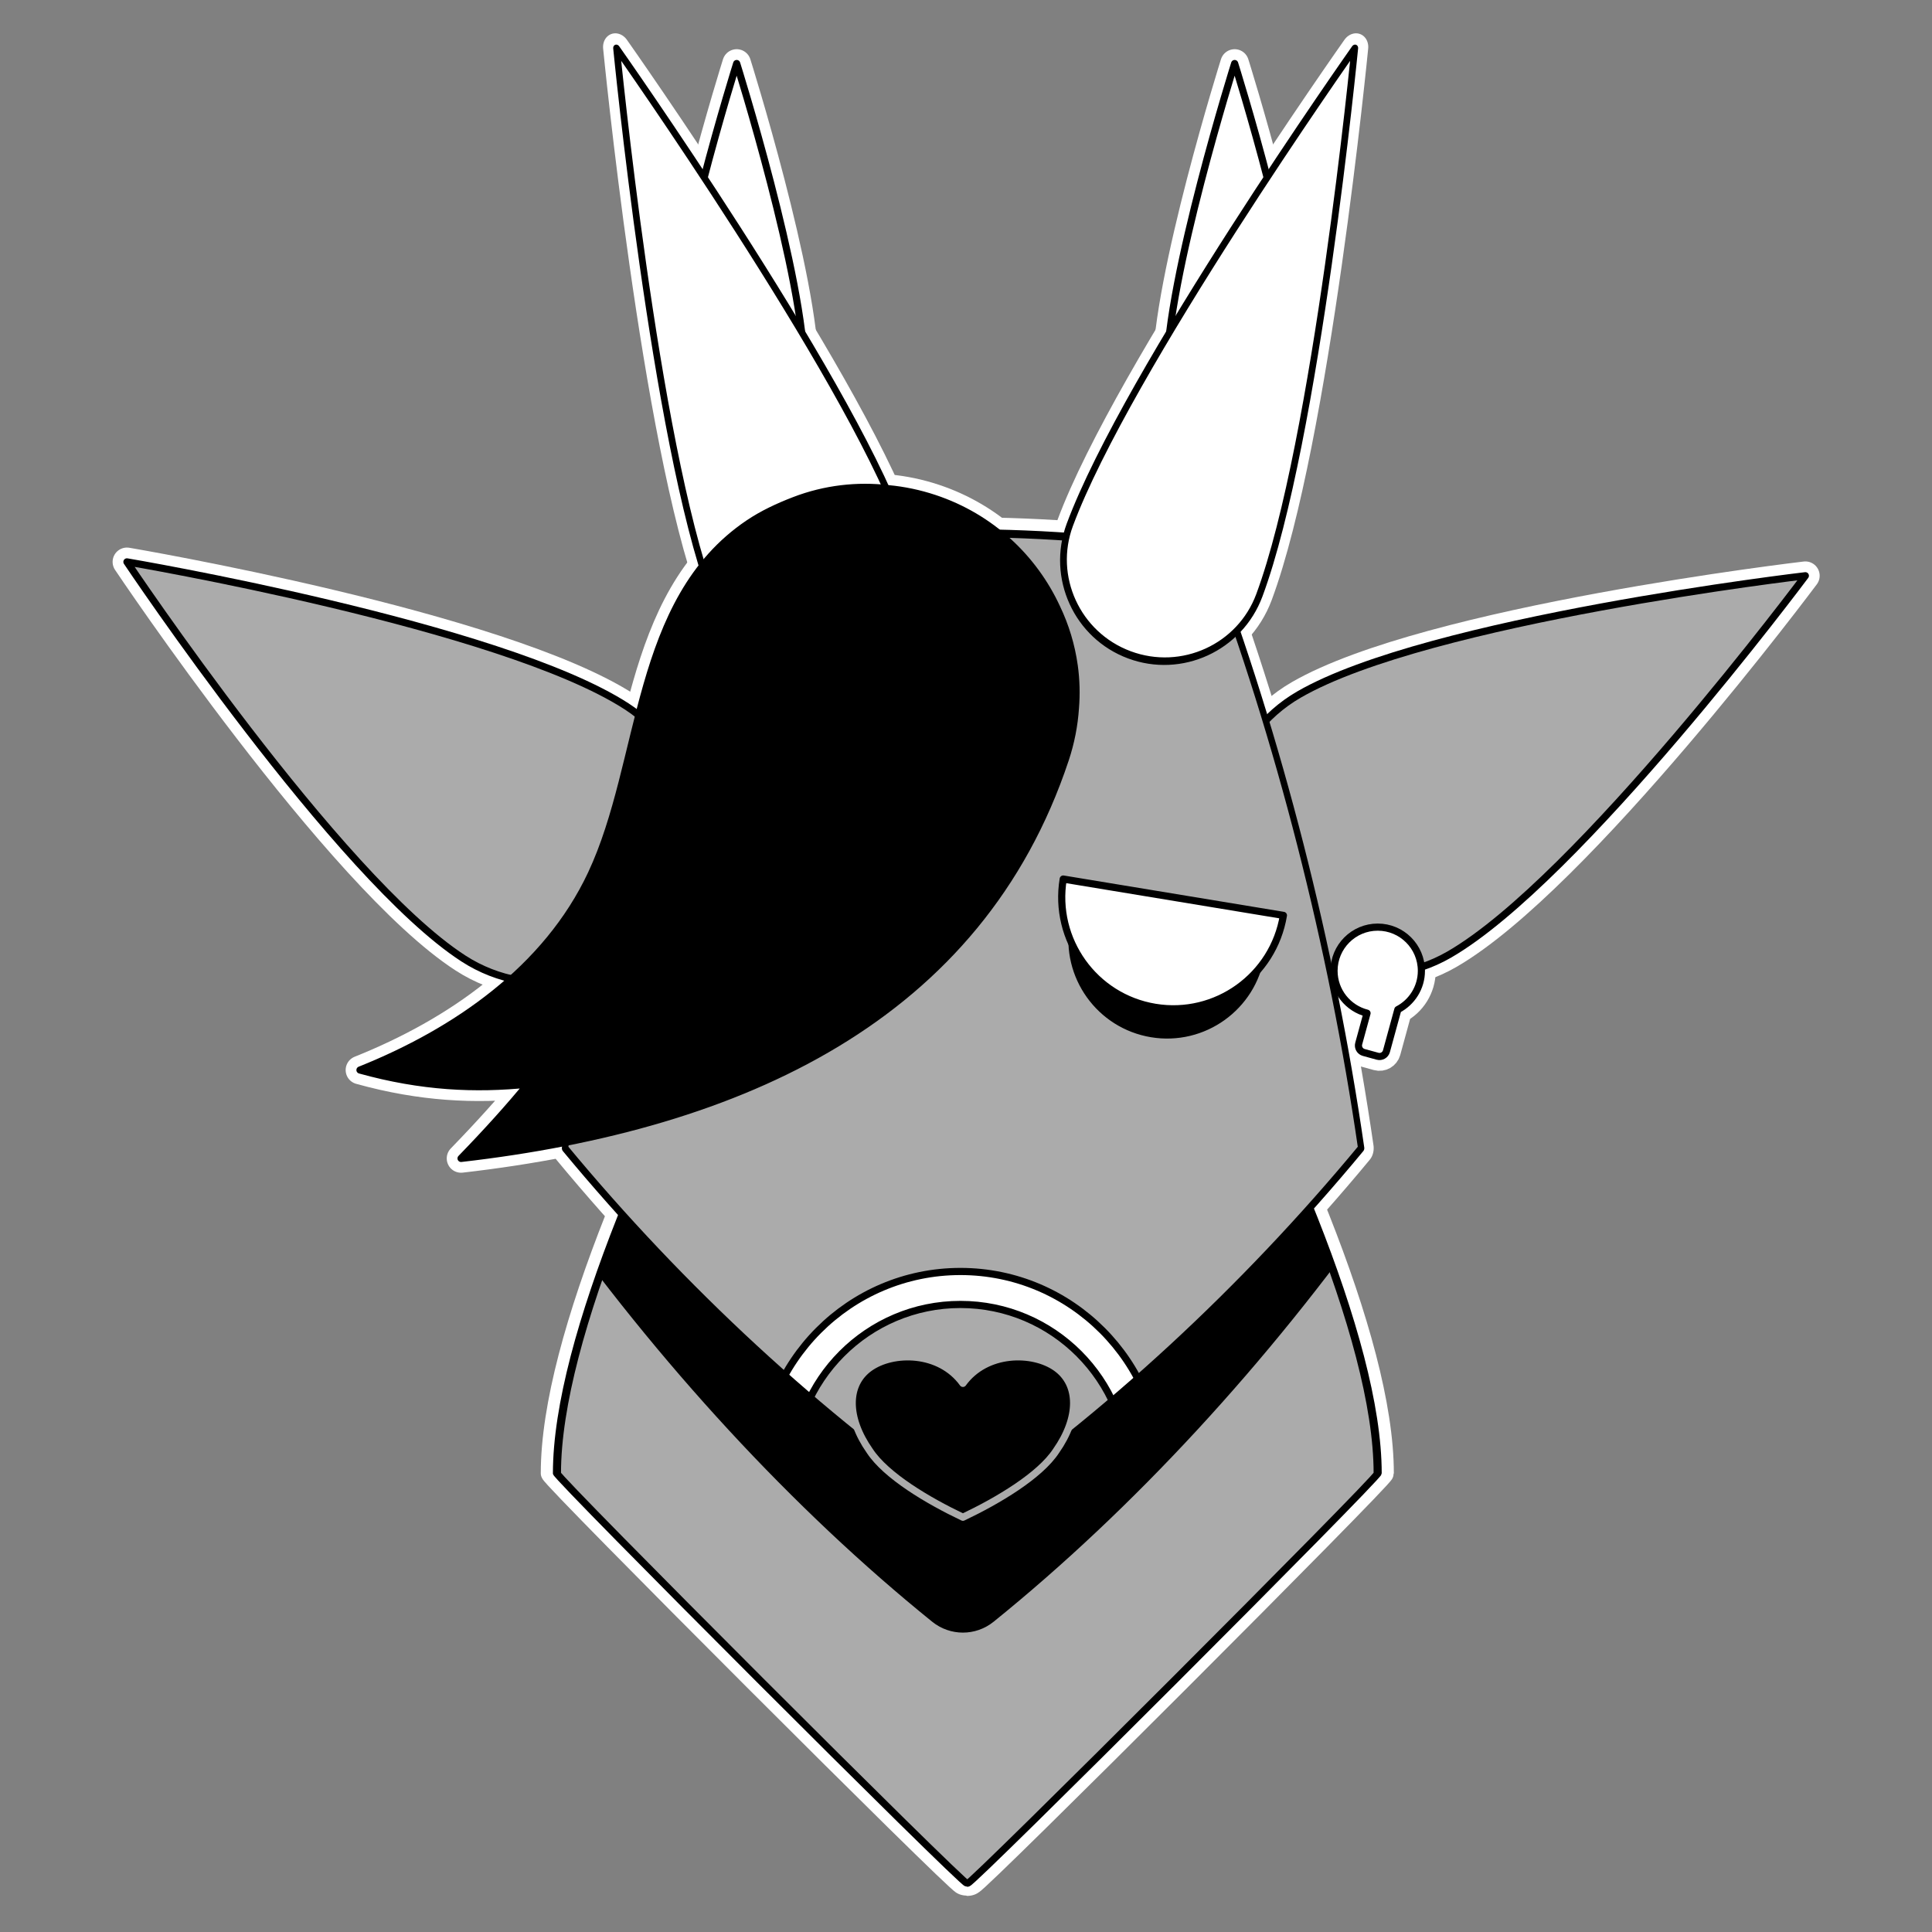 <?xml version="1.0" encoding="UTF-8" standalone="no"?>
<!DOCTYPE svg PUBLIC "-//W3C//DTD SVG 1.1//EN" "http://www.w3.org/Graphics/SVG/1.1/DTD/svg11.dtd">
<svg width="100%" height="100%" viewBox="0 0 1080 1080" version="1.1" xmlns="http://www.w3.org/2000/svg" xmlns:xlink="http://www.w3.org/1999/xlink" xml:space="preserve" xmlns:serif="http://www.serif.com/" style="fill-rule:evenodd;clip-rule:evenodd;stroke-linecap:round;stroke-linejoin:round;stroke-miterlimit:1.5;">
    <rect x="0" y="0" width="1080" height="1080" fill="#808080" stroke="none"/>
    <g transform="matrix(1,0,0,1,11.847,7.781)">
        <g id="body" transform="matrix(13.7,-2.54289e-31,0,10.315,-6142.7,-5118.44)">
            <path d="M486.977,526.381C486.977,526.381 470.233,560.628 470.233,575.306C470.233,575.577 486.772,597.544 486.977,597.544C487.181,597.544 503.721,575.577 503.721,575.306C503.721,560.628 486.977,526.381 486.977,526.381Z" style="fill:rgb(171,171,171);"/>
            <clipPath id="_clip1">
                <path d="M486.977,526.381C486.977,526.381 470.233,560.628 470.233,575.306C470.233,575.577 486.772,597.544 486.977,597.544C487.181,597.544 503.721,575.577 503.721,575.306C503.721,560.628 486.977,526.381 486.977,526.381Z"/>
            </clipPath>
            <g clip-path="url(#_clip1)">
                <g transform="matrix(-0.105,-1.70825e-17,1.91364e-17,-0.208,555.951,665.4)">
                    <path d="M670.027,395.457C723.951,424.659 776.34,462.685 820.775,504.946C823.391,507.434 824.532,510.488 823.976,513.512C812.978,573.215 793.171,634.153 766.975,688.919C764.949,693.153 759.664,696.316 753.171,697.178C691.458,705.372 625.751,705.372 564.038,697.178C557.545,696.316 552.26,693.153 550.234,688.919C524.038,634.153 504.231,573.215 493.234,513.512C492.677,510.488 493.818,507.434 496.434,504.946C540.869,462.685 593.259,424.659 647.182,395.457C653.85,391.847 663.359,391.847 670.027,395.457Z" style="stroke:black;stroke-width:2.19px;"/>
                </g>
            </g>
            <path d="M486.977,526.381C486.977,526.381 470.233,560.628 470.233,575.306C470.233,575.577 486.772,597.544 486.977,597.544C487.181,597.544 503.721,575.577 503.721,575.306C503.721,560.628 486.977,526.381 486.977,526.381Z" style="fill:none;stroke:white;stroke-width:1.32px;"/>
        </g>
        <g id="head" transform="matrix(1.172,0,0,1.172,-90.391,-4.162)">
            <g transform="matrix(0.86,-1.329,1.329,0.86,-650.343,299.242)">
                <path d="M285.181,400.787C285.181,400.787 239.935,505.807 239.935,550.815C239.935,575.787 260.209,596.062 285.181,596.062C310.153,596.062 330.428,575.787 330.428,550.815C330.428,505.807 285.181,400.787 285.181,400.787Z" style="fill:rgb(171,171,171);stroke:white;stroke-width:8.63px;"/>
            </g>
            <g transform="matrix(0.791,1.371,-1.371,0.791,1252.01,-436.48)">
                <path d="M285.181,400.787C285.181,400.787 239.935,505.807 239.935,550.815C239.935,575.787 260.209,596.062 285.181,596.062C310.153,596.062 330.428,575.787 330.428,550.815C330.428,505.807 285.181,400.787 285.181,400.787Z" style="fill:rgb(171,171,171);stroke:white;stroke-width:8.63px;"/>
            </g>
            <g transform="matrix(-1.289,-1.57906e-16,2.00583e-16,-1.638,1375.32,1383.22)">
                <path d="M658.605,404.986C711.305,433.525 762.48,470.706 805.908,512.008C795.051,570.949 775.504,631.108 749.643,685.173C690.232,693.061 626.977,693.061 567.566,685.173C541.705,631.108 522.158,570.949 511.301,512.008C554.729,470.706 605.904,433.525 658.605,404.986Z" style="fill:rgb(171,171,171);"/>
                <clipPath id="_clip2">
                    <path d="M658.605,404.986C711.305,433.525 762.48,470.706 805.908,512.008C795.051,570.949 775.504,631.108 749.643,685.173C690.232,693.061 626.977,693.061 567.566,685.173C541.705,631.108 522.158,570.949 511.301,512.008C554.729,470.706 605.904,433.525 658.605,404.986Z"/>
                </clipPath>
                <g clip-path="url(#_clip2)">
                    <g transform="matrix(-0.502,4.84359e-17,-6.15267e-17,-0.396,969.919,704.557)">
                        <path d="M618.195,576.91C699.827,576.91 766.102,643.185 766.102,724.817C766.102,806.449 699.827,872.724 618.195,872.724C536.563,872.724 470.289,806.449 470.289,724.817C470.289,643.185 536.563,576.91 618.195,576.91ZM618.195,601.156C686.446,601.156 741.856,656.566 741.856,724.817C741.856,793.067 686.446,848.478 618.195,848.478C549.945,848.478 494.534,793.067 494.534,724.817C494.534,656.566 549.945,601.156 618.195,601.156Z" style="fill:white;stroke:black;stroke-width:5.27px;"/>
                    </g>
                </g>
                <path d="M658.605,404.986C711.305,433.525 762.48,470.706 805.908,512.008C795.051,570.949 775.504,631.108 749.643,685.173C690.232,693.061 626.977,693.061 567.566,685.173C541.705,631.108 522.158,570.949 511.301,512.008C554.729,470.706 605.904,433.525 658.605,404.986Z" style="fill:none;stroke:white;stroke-width:9.26px;"/>
            </g>
            <g>
                <g transform="matrix(1.044,0,0,1.044,-66.962,-221.322)">
                    <path d="M692.399,238.059C692.399,238.059 661.441,336.41 661.441,378.561C661.441,395.647 675.313,409.519 692.399,409.519C709.486,409.519 723.358,395.647 723.358,378.561C723.358,336.41 692.399,238.059 692.399,238.059Z" style="fill:white;stroke:white;stroke-width:13.09px;"/>
                </g>
                <g transform="matrix(1.46,0.543,-0.627,1.687,-148.45,-757.59)">
                    <path d="M692.399,238.059C692.399,238.059 661.441,339.324 661.441,382.724C661.441,397.513 675.313,409.519 692.399,409.519C709.486,409.519 723.358,397.513 723.358,382.724C723.358,339.324 692.399,238.059 692.399,238.059Z" style="fill:white;stroke:white;stroke-width:8.11px;"/>
                </g>
            </g>
            <g transform="matrix(-1,0,0,1,1074.29,0)">
                <g transform="matrix(1.044,0,0,1.044,-66.962,-221.322)">
                    <path d="M692.399,238.059C692.399,238.059 661.441,336.41 661.441,378.561C661.441,395.647 675.313,409.519 692.399,409.519C709.486,409.519 723.358,395.647 723.358,378.561C723.358,336.41 692.399,238.059 692.399,238.059Z" style="fill:white;stroke:white;stroke-width:13.09px;"/>
                </g>
                <g transform="matrix(1.46,0.543,-0.627,1.687,-148.45,-757.59)">
                    <path d="M692.399,238.059C692.399,238.059 661.441,339.324 661.441,382.724C661.441,397.513 675.313,409.519 692.399,409.519C709.486,409.519 723.358,397.513 723.358,382.724C723.358,339.324 692.399,238.059 692.399,238.059Z" style="fill:white;stroke:white;stroke-width:8.11px;"/>
                </g>
            </g>
            <g transform="matrix(1.289,0,0,1.289,194.924,-221.064)">
                <path d="M257.081,680.998C265.704,669.091 282.95,669.091 291.573,675.235C300.197,681.379 300.197,693.667 291.573,705.955C285.537,715.171 270.016,724.387 257.081,730.531C244.146,724.387 228.624,715.171 222.588,705.955C213.965,693.667 213.965,681.379 222.588,675.235C231.211,669.091 248.458,669.091 257.081,680.998Z" style="stroke:white;stroke-width:10.59px;"/>
            </g>
            <g transform="matrix(1.157,0.191,-0.191,1.157,-273.059,-405.642)">
                <path d="M833.979,591.307L911.374,591.307C911.374,612.665 894.034,630.005 872.677,630.005C851.319,630.005 833.979,612.665 833.979,591.307Z" style="stroke:white;stroke-width:11.65px;"/>
            </g>
            <g transform="matrix(1.357,0.224,-0.224,1.357,-425.118,-573.03)">
                <path d="M833.979,591.307L911.374,591.307C911.374,612.665 894.034,630.005 872.677,630.005C851.319,630.005 833.979,612.665 833.979,591.307Z" style="fill:white;stroke:white;stroke-width:9.93px;"/>
            </g>
            <g>
                <path d="M490.781,230.005C498.113,230.691 505.482,232.215 512.766,234.639C539.65,243.586 560.111,263.032 571.11,286.905C575.176,295.435 578.028,304.687 579.393,314.5C580.33,321.234 580.491,327.999 579.952,334.69C579.401,342.849 577.817,351.07 575.116,359.186C534.179,482.197 420.973,534.053 286.923,549.441C299.529,536.455 310.046,524.747 318.846,514.013C293.772,516.578 268.097,515.46 238.711,507.283C284.323,489.037 327.814,459.049 349.069,413.753C374.341,359.897 369.402,283.434 424.026,246.567C430.757,242.024 438.243,238.552 445.855,235.621C460.589,229.949 475.942,228.296 490.781,230.005Z" style="stroke:white;stroke-width:13.65px;"/>
            </g>
            <path d="M719.049,480.167C710.007,477.892 703.304,469.701 703.304,459.957C703.304,448.457 712.641,439.12 724.142,439.12C735.642,439.12 744.979,448.457 744.979,459.957C744.979,467.998 740.415,474.98 733.739,478.454L728.305,498.308C727.806,500.134 725.918,501.21 724.093,500.711L717.478,498.9C715.652,498.4 714.576,496.513 715.075,494.687L719.049,480.167Z" style="fill:white;stroke:white;stroke-width:13.65px;"/>
        </g>
    </g>
    <g transform="matrix(1,0,0,1,11.847,7.781)">
        <g id="body1" serif:id="body" transform="matrix(13.7,-2.54289e-31,0,10.315,-6142.7,-5118.44)">
            <path d="M486.977,526.381C486.977,526.381 470.233,560.628 470.233,575.306C470.233,575.577 486.772,597.544 486.977,597.544C487.181,597.544 503.721,575.577 503.721,575.306C503.721,560.628 486.977,526.381 486.977,526.381Z" style="fill:rgb(171,171,171);"/>
            <clipPath id="_clip3">
                <path d="M486.977,526.381C486.977,526.381 470.233,560.628 470.233,575.306C470.233,575.577 486.772,597.544 486.977,597.544C487.181,597.544 503.721,575.577 503.721,575.306C503.721,560.628 486.977,526.381 486.977,526.381Z"/>
            </clipPath>
            <g clip-path="url(#_clip3)">
                <g transform="matrix(-0.105,-1.70825e-17,1.91364e-17,-0.208,555.951,665.4)">
                    <path d="M670.027,395.457C723.951,424.659 776.34,462.685 820.775,504.946C823.391,507.434 824.532,510.488 823.976,513.512C812.978,573.215 793.171,634.153 766.975,688.919C764.949,693.153 759.664,696.316 753.171,697.178C691.458,705.372 625.751,705.372 564.038,697.178C557.545,696.316 552.26,693.153 550.234,688.919C524.038,634.153 504.231,573.215 493.234,513.512C492.677,510.488 493.818,507.434 496.434,504.946C540.869,462.685 593.259,424.659 647.182,395.457C653.85,391.847 663.359,391.847 670.027,395.457Z" style="stroke:black;stroke-width:2.19px;"/>
                </g>
            </g>
            <path d="M486.977,526.381C486.977,526.381 470.233,560.628 470.233,575.306C470.233,575.577 486.772,597.544 486.977,597.544C487.181,597.544 503.721,575.577 503.721,575.306C503.721,560.628 486.977,526.381 486.977,526.381Z" style="fill:none;stroke:black;stroke-width:0.33px;"/>
        </g>
        <g id="head1" serif:id="head" transform="matrix(1.172,0,0,1.172,-90.391,-4.162)">
            <g transform="matrix(0.86,-1.329,1.329,0.86,-650.343,299.242)">
                <path d="M285.181,400.787C285.181,400.787 239.935,505.807 239.935,550.815C239.935,575.787 260.209,596.062 285.181,596.062C310.153,596.062 330.428,575.787 330.428,550.815C330.428,505.807 285.181,400.787 285.181,400.787Z" style="fill:rgb(171,171,171);stroke:black;stroke-width:2.16px;"/>
            </g>
            <g transform="matrix(0.791,1.371,-1.371,0.791,1252.01,-436.48)">
                <path d="M285.181,400.787C285.181,400.787 239.935,505.807 239.935,550.815C239.935,575.787 260.209,596.062 285.181,596.062C310.153,596.062 330.428,575.787 330.428,550.815C330.428,505.807 285.181,400.787 285.181,400.787Z" style="fill:rgb(171,171,171);stroke:black;stroke-width:2.16px;"/>
            </g>
            <g transform="matrix(-1.289,-1.57906e-16,2.00583e-16,-1.638,1375.32,1383.22)">
                <path d="M658.605,404.986C711.305,433.525 762.48,470.706 805.908,512.008C795.051,570.949 775.504,631.108 749.643,685.173C690.232,693.061 626.977,693.061 567.566,685.173C541.705,631.108 522.158,570.949 511.301,512.008C554.729,470.706 605.904,433.525 658.605,404.986Z" style="fill:rgb(171,171,171);"/>
                <clipPath id="_clip4">
                    <path d="M658.605,404.986C711.305,433.525 762.48,470.706 805.908,512.008C795.051,570.949 775.504,631.108 749.643,685.173C690.232,693.061 626.977,693.061 567.566,685.173C541.705,631.108 522.158,570.949 511.301,512.008C554.729,470.706 605.904,433.525 658.605,404.986Z"/>
                </clipPath>
                <g clip-path="url(#_clip4)">
                    <g transform="matrix(-0.502,4.84359e-17,-6.15267e-17,-0.396,969.919,704.557)">
                        <path d="M618.195,576.91C699.827,576.91 766.102,643.185 766.102,724.817C766.102,806.449 699.827,872.724 618.195,872.724C536.563,872.724 470.289,806.449 470.289,724.817C470.289,643.185 536.563,576.91 618.195,576.91ZM618.195,601.156C686.446,601.156 741.856,656.566 741.856,724.817C741.856,793.067 686.446,848.478 618.195,848.478C549.945,848.478 494.534,793.067 494.534,724.817C494.534,656.566 549.945,601.156 618.195,601.156Z" style="fill:white;stroke:black;stroke-width:5.27px;"/>
                    </g>
                </g>
                <path d="M658.605,404.986C711.305,433.525 762.48,470.706 805.908,512.008C795.051,570.949 775.504,631.108 749.643,685.173C690.232,693.061 626.977,693.061 567.566,685.173C541.705,631.108 522.158,570.949 511.301,512.008C554.729,470.706 605.904,433.525 658.605,404.986Z" style="fill:none;stroke:black;stroke-width:2.32px;"/>
            </g>
            <g>
                <g transform="matrix(1.044,0,0,1.044,-66.962,-221.322)">
                    <path d="M692.399,238.059C692.399,238.059 661.441,336.41 661.441,378.561C661.441,395.647 675.313,409.519 692.399,409.519C709.486,409.519 723.358,395.647 723.358,378.561C723.358,336.41 692.399,238.059 692.399,238.059Z" style="fill:white;stroke:black;stroke-width:3.27px;"/>
                </g>
                <g transform="matrix(1.46,0.543,-0.627,1.687,-148.45,-757.59)">
                    <path d="M692.399,238.059C692.399,238.059 661.441,339.324 661.441,382.724C661.441,397.513 675.313,409.519 692.399,409.519C709.486,409.519 723.358,397.513 723.358,382.724C723.358,339.324 692.399,238.059 692.399,238.059Z" style="fill:white;stroke:black;stroke-width:2.03px;"/>
                </g>
            </g>
            <g transform="matrix(-1,0,0,1,1074.29,0)">
                <g transform="matrix(1.044,0,0,1.044,-66.962,-221.322)">
                    <path d="M692.399,238.059C692.399,238.059 661.441,336.41 661.441,378.561C661.441,395.647 675.313,409.519 692.399,409.519C709.486,409.519 723.358,395.647 723.358,378.561C723.358,336.41 692.399,238.059 692.399,238.059Z" style="fill:white;stroke:black;stroke-width:3.27px;"/>
                </g>
                <g transform="matrix(1.46,0.543,-0.627,1.687,-148.45,-757.59)">
                    <path d="M692.399,238.059C692.399,238.059 661.441,339.324 661.441,382.724C661.441,397.513 675.313,409.519 692.399,409.519C709.486,409.519 723.358,397.513 723.358,382.724C723.358,339.324 692.399,238.059 692.399,238.059Z" style="fill:white;stroke:black;stroke-width:2.03px;"/>
                </g>
            </g>
            <g transform="matrix(1.289,0,0,1.289,194.924,-221.064)">
                <path d="M257.081,680.998C265.704,669.091 282.95,669.091 291.573,675.235C300.197,681.379 300.197,693.667 291.573,705.955C285.537,715.171 270.016,724.387 257.081,730.531C244.146,724.387 228.624,715.171 222.588,705.955C213.965,693.667 213.965,681.379 222.588,675.235C231.211,669.091 248.458,669.091 257.081,680.998Z" style="stroke:rgb(171,171,171);stroke-width:2.65px;"/>
            </g>
            <g transform="matrix(1.157,0.191,-0.191,1.157,-273.059,-405.642)">
                <path d="M833.979,591.307L911.374,591.307C911.374,612.665 894.034,630.005 872.677,630.005C851.319,630.005 833.979,612.665 833.979,591.307Z" style="stroke:black;stroke-width:2.91px;"/>
            </g>
            <g transform="matrix(1.357,0.224,-0.224,1.357,-425.118,-573.03)">
                <path d="M833.979,591.307L911.374,591.307C911.374,612.665 894.034,630.005 872.677,630.005C851.319,630.005 833.979,612.665 833.979,591.307Z" style="fill:white;stroke:black;stroke-width:2.48px;"/>
            </g>
            <g>
                <path d="M490.781,230.005C498.113,230.691 505.482,232.215 512.766,234.639C539.65,243.586 560.111,263.032 571.11,286.905C575.176,295.435 578.028,304.687 579.393,314.5C580.33,321.234 580.491,327.999 579.952,334.69C579.401,342.849 577.817,351.07 575.116,359.186C534.179,482.197 420.973,534.053 286.923,549.441C299.529,536.455 310.046,524.747 318.846,514.013C293.772,516.578 268.097,515.46 238.711,507.283C284.323,489.037 327.814,459.049 349.069,413.753C374.341,359.897 369.402,283.434 424.026,246.567C430.757,242.024 438.243,238.552 445.855,235.621C460.589,229.949 475.942,228.296 490.781,230.005Z" style="stroke:black;stroke-width:3.41px;"/>
            </g>
            <path d="M719.049,480.167C710.007,477.892 703.304,469.701 703.304,459.957C703.304,448.457 712.641,439.12 724.142,439.12C735.642,439.12 744.979,448.457 744.979,459.957C744.979,467.998 740.415,474.98 733.739,478.454L728.305,498.308C727.806,500.134 725.918,501.21 724.093,500.711L717.478,498.9C715.652,498.4 714.576,496.513 715.075,494.687L719.049,480.167Z" style="fill:white;stroke:black;stroke-width:3.41px;"/>
        </g>
    </g>
</svg>
